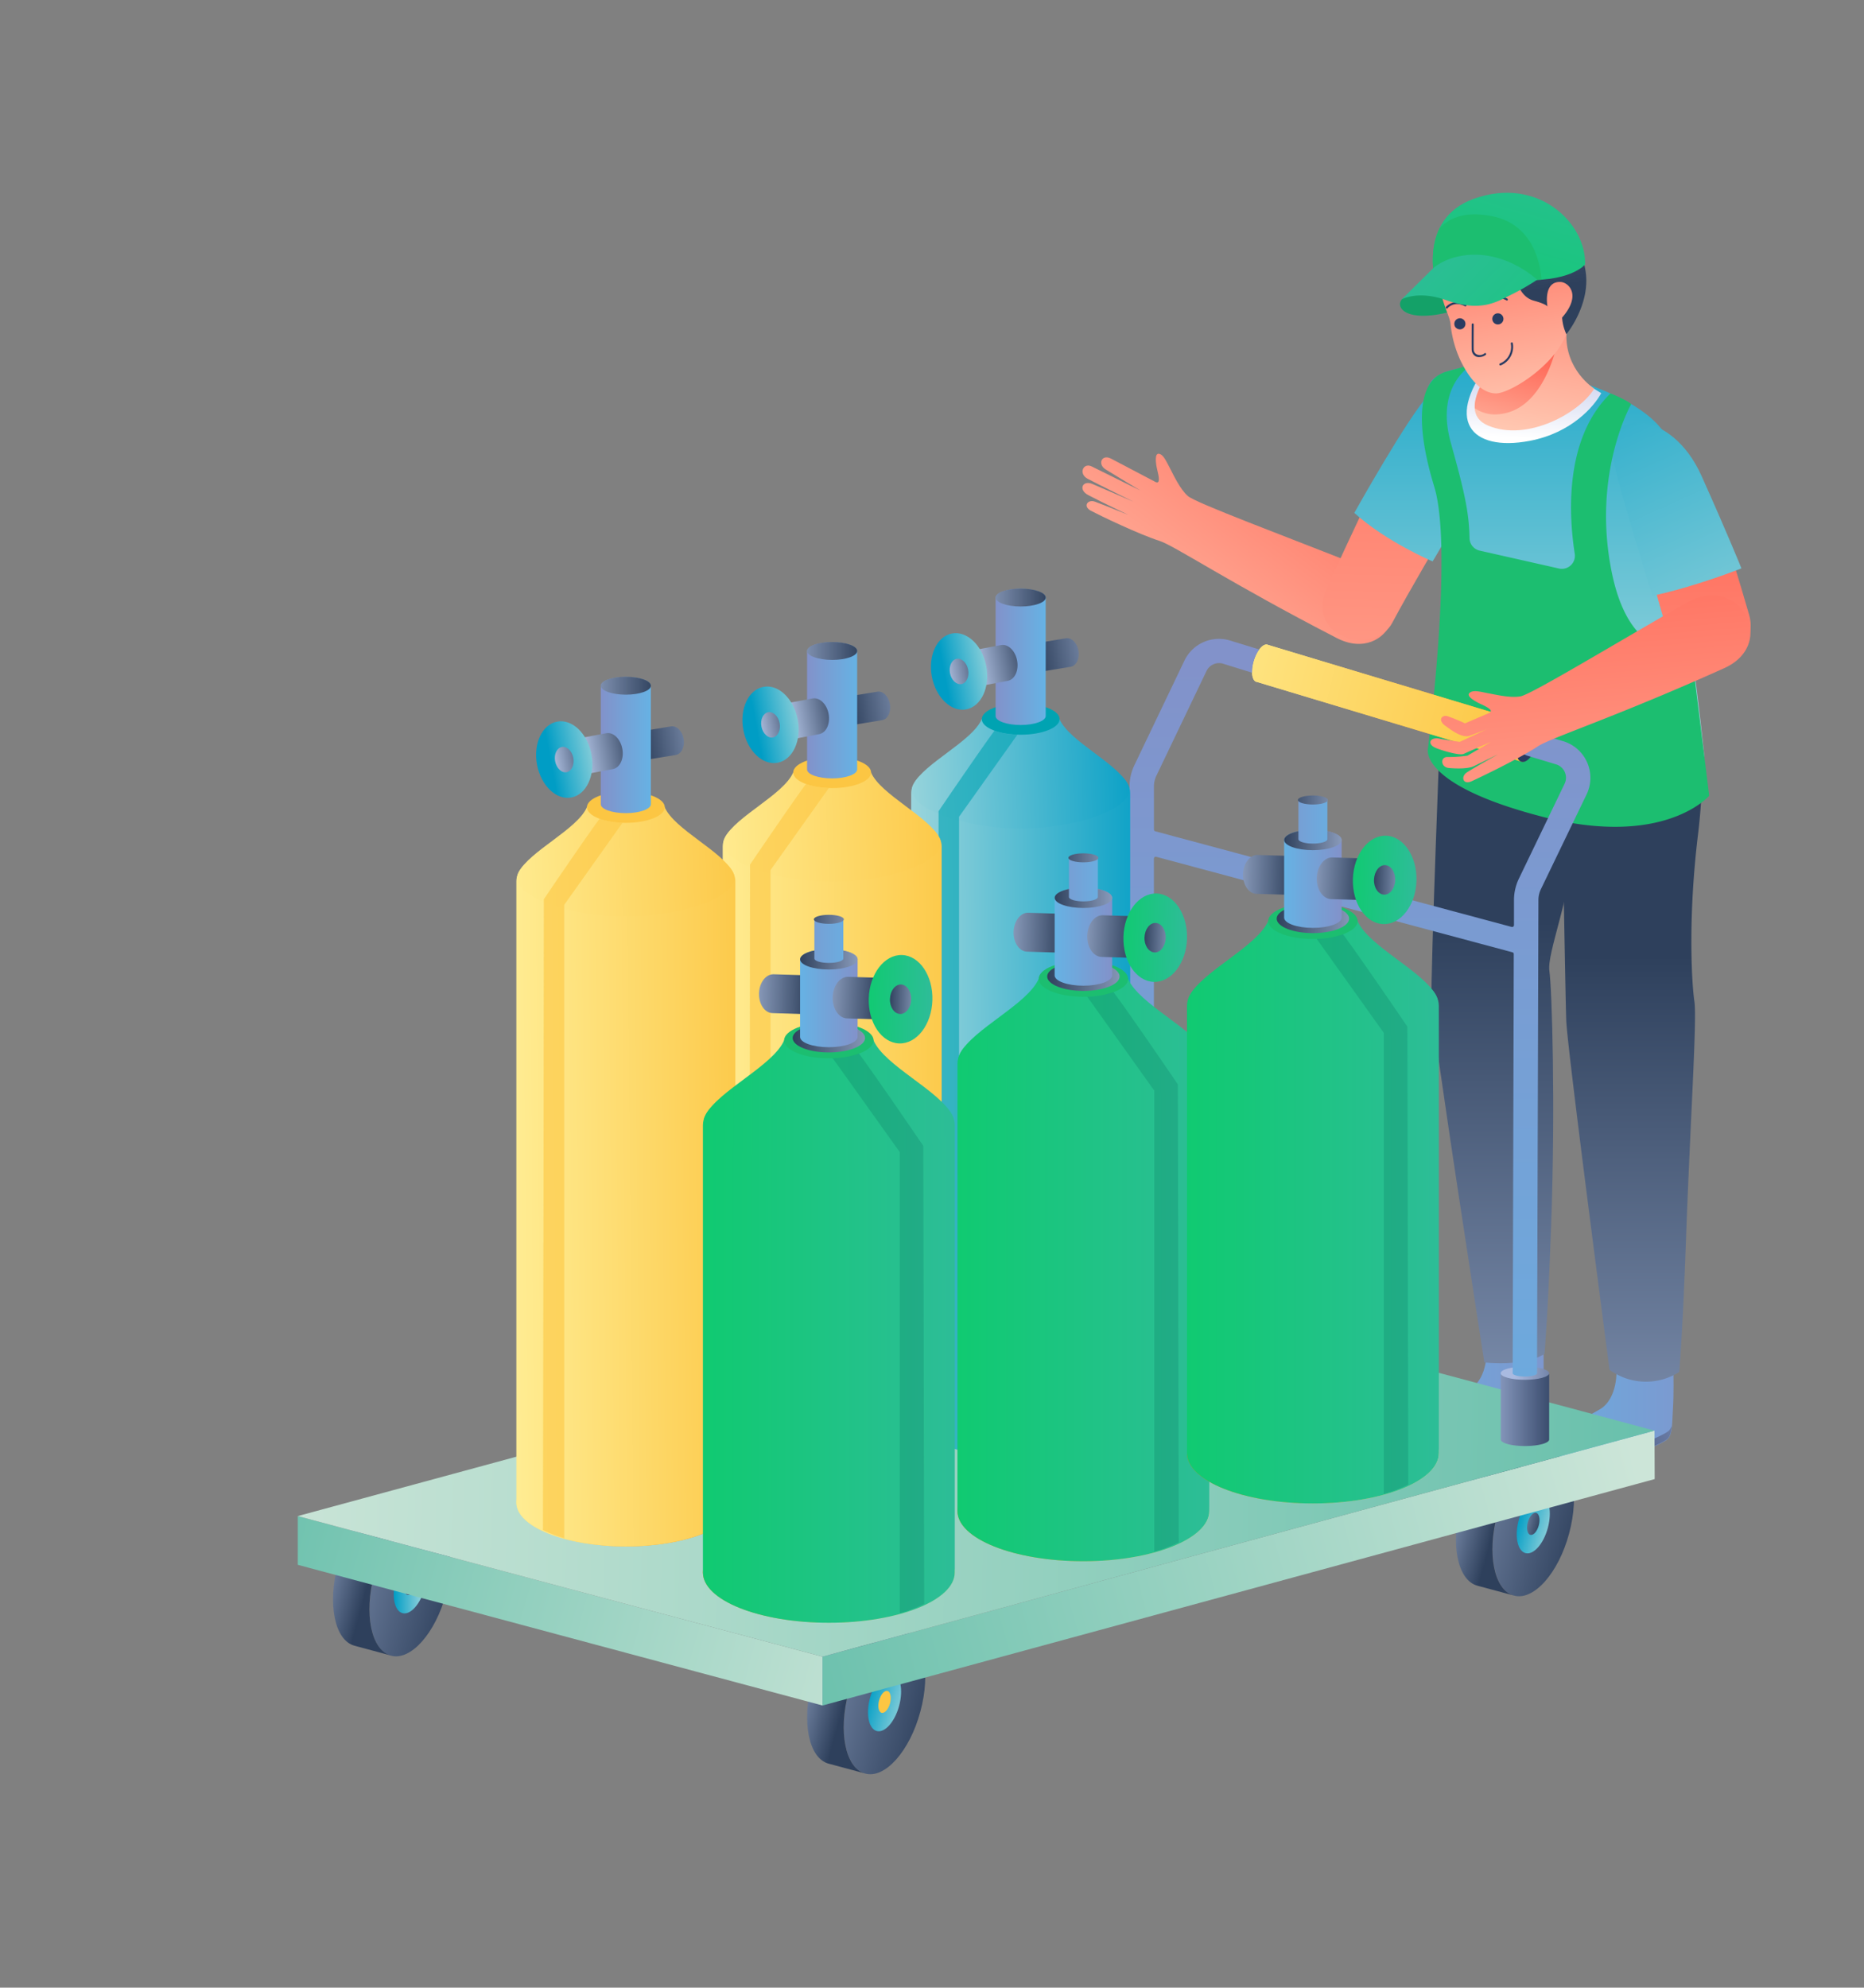 <svg xmlns="http://www.w3.org/2000/svg" xmlns:xlink="http://www.w3.org/1999/xlink" viewBox="0 0 1042 1111"><rect x="0" y="0" width="1042" height="1111" fill="#808080" stroke="none"/><defs><style>.cls-1{fill:url(#Безымянный_градиент_136);}.cls-2{fill:url(#Безымянный_градиент_9);}.cls-3{fill:url(#Безымянный_градиент_34);}.cls-4{fill:url(#Безымянный_градиент_9-2);}.cls-5{fill:url(#Безымянный_градиент_34-2);}.cls-6{fill:url(#Безымянный_градиент_4);}.cls-7{fill:url(#Безымянный_градиент_4-2);}.cls-8{fill:url(#Безымянный_градиент_136-2);}.cls-9{fill:url(#Безымянный_градиент_10);}.cls-10{fill:url(#Безымянный_градиент_10-2);}.cls-11{fill:url(#Безымянный_градиент_113);}.cls-12{fill:url(#Безымянный_градиент_136-3);}.cls-13{fill:url(#Безымянный_градиент_136-4);}.cls-14{fill:#1cbe70;}.cls-15,.cls-84{fill:#005f55;}.cls-15{opacity:0.3;}.cls-16{fill:url(#Безымянный_градиент_136-5);}.cls-17{fill:url(#Безымянный_градиент_10-3);}.cls-18{fill:url(#Безымянный_градиент_136-6);}.cls-19{fill:url(#Безымянный_градиент_4-3);}.cls-20{fill:#2a3c62;}.cls-21{fill:url(#Безымянный_градиент_14);}.cls-22{fill:url(#Безымянный_градиент_14-2);}.cls-23{fill:url(#Безымянный_градиент_4-4);}.cls-24{fill:url(#Безымянный_градиент_10-4);}.cls-25,.cls-64{fill:#fcc643;}.cls-26{fill:url(#Безымянный_градиент_4-5);}.cls-27{fill:url(#Безымянный_градиент_4-6);}.cls-28{fill:url(#Безымянный_градиент_10-5);}.cls-29{fill:url(#Безымянный_градиент_4-7);}.cls-30{fill:url(#Безымянный_градиент_4-8);}.cls-31{fill:url(#Безымянный_градиент_4-9);}.cls-32{fill:url(#Безымянный_градиент_10-6);}.cls-33{fill:url(#Безымянный_градиент_34-3);}.cls-34{fill:url(#Безымянный_градиент_4-10);}.cls-35{fill:url(#Безымянный_градиент_18);}.cls-36{fill:url(#Безымянный_градиент_18-2);}.cls-37{fill:url(#Безымянный_градиент_18-3);}.cls-38{fill:url(#Безымянный_градиент_56);}.cls-39{fill:url(#Безымянный_градиент_56-2);}.cls-40{fill:url(#Безымянный_градиент_8);}.cls-41{fill:url(#Безымянный_градиент_34-4);}.cls-42{fill:url(#Безымянный_градиент_69);}.cls-43{fill:url(#Безымянный_градиент_69-2);}.cls-44{fill:url(#Безымянный_градиент_69-3);}.cls-45{fill:url(#Безымянный_градиент_69-4);}.cls-46{fill:url(#Безымянный_градиент_9-3);}.cls-47{fill:url(#Безымянный_градиент_136-7);}.cls-48{fill:url(#Безымянный_градиент_4-11);}.cls-49{fill:url(#Безымянный_градиент_36);}.cls-50{fill:url(#Безымянный_градиент_10-7);}.cls-51{fill:url(#Безымянный_градиент_10-8);}.cls-52,.cls-54{fill:#00a3b2;}.cls-53{fill:url(#Безымянный_градиент_9-4);}.cls-54,.cls-64{opacity:0.6;}.cls-54,.cls-64,.cls-84{isolation:isolate;}.cls-55{fill:url(#Безымянный_градиент_4-12);}.cls-56{fill:url(#Безымянный_градиент_10-9);}.cls-57{fill:url(#Безымянный_градиент_4-13);}.cls-58{fill:url(#Безымянный_градиент_4-14);}.cls-59{fill:url(#Безымянный_градиент_4-15);}.cls-60{fill:url(#Безымянный_градиент_36-2);}.cls-61{fill:url(#Безымянный_градиент_8-2);}.cls-62{fill:url(#Безымянный_градиент_8-3);}.cls-63{fill:url(#Безымянный_градиент_9-5);}.cls-65{fill:url(#Безымянный_градиент_4-16);}.cls-66{fill:url(#Безымянный_градиент_10-10);}.cls-67{fill:url(#Безымянный_градиент_4-17);}.cls-68{fill:url(#Безымянный_градиент_4-18);}.cls-69{fill:url(#Безымянный_градиент_4-19);}.cls-70{fill:url(#Безымянный_градиент_36-3);}.cls-71{fill:url(#Безымянный_градиент_8-4);}.cls-72{fill:url(#Безымянный_градиент_8-5);}.cls-73{fill:url(#Безымянный_градиент_9-6);}.cls-74{fill:url(#Безымянный_градиент_4-20);}.cls-75{fill:url(#Безымянный_градиент_10-11);}.cls-76{fill:url(#Безымянный_градиент_4-21);}.cls-77{fill:url(#Безымянный_градиент_4-22);}.cls-78{fill:url(#Безымянный_градиент_4-23);}.cls-79{fill:url(#Безымянный_градиент_36-4);}.cls-80{fill:url(#Безымянный_градиент_14-3);}.cls-81{fill:url(#Безымянный_градиент_14-4);}.cls-82{fill:url(#Безымянный_градиент_4-24);}.cls-83{fill:url(#Безымянный_градиент_9-7);}.cls-84{opacity:0.2;}.cls-85{fill:url(#Безымянный_градиент_4-25);}.cls-86{fill:url(#Безымянный_градиент_14-5);}.cls-87{fill:url(#Безымянный_градиент_4-26);}.cls-88{fill:url(#Безымянный_градиент_4-27);}.cls-89{fill:url(#Безымянный_градиент_9-8);}.cls-90{fill:url(#Безымянный_градиент_4-28);}.cls-91{fill:url(#Безымянный_градиент_4-29);}.cls-92{fill:url(#Безымянный_градиент_36-5);}.cls-93{fill:url(#Безымянный_градиент_14-6);}.cls-94{fill:url(#Безымянный_градиент_14-7);}.cls-95{fill:url(#Безымянный_градиент_4-30);}.cls-96{fill:url(#Безымянный_градиент_9-9);}.cls-97{fill:url(#Безымянный_градиент_4-31);}.cls-98{fill:url(#Безымянный_градиент_14-8);}.cls-99{fill:url(#Безымянный_градиент_4-32);}.cls-100{fill:url(#Безымянный_градиент_4-33);}.cls-101{fill:url(#Безымянный_градиент_9-10);}.cls-102{fill:url(#Безымянный_градиент_4-34);}.cls-103{fill:url(#Безымянный_градиент_4-35);}.cls-104{fill:url(#Безымянный_градиент_36-6);}.cls-105{fill:url(#Безымянный_градиент_14-9);}.cls-106{fill:url(#Безымянный_градиент_14-10);}.cls-107{fill:url(#Безымянный_градиент_4-36);}.cls-108{fill:url(#Безымянный_градиент_9-11);}.cls-109{fill:url(#Безымянный_градиент_4-37);}.cls-110{fill:url(#Безымянный_градиент_14-11);}.cls-111{fill:url(#Безымянный_градиент_4-38);}.cls-112{fill:url(#Безымянный_градиент_4-39);}.cls-113{fill:url(#Безымянный_градиент_9-12);}.cls-114{fill:url(#Безымянный_градиент_4-40);}</style><linearGradient id="Безымянный_градиент_136" x1="647.93" y1="2676.55" x2="495.15" y2="2876.93" gradientTransform="translate(1249.24 3100.5) rotate(180)" gradientUnits="userSpaceOnUse"><stop offset="0" stop-color="#ffd2bb"/><stop offset="1" stop-color="#ff6b5a"/></linearGradient><linearGradient id="Безымянный_градиент_9" x1="364.74" y1="2318.96" x2="494.77" y2="2318.96" gradientTransform="translate(1249.24 3100.5) rotate(180)" gradientUnits="userSpaceOnUse"><stop offset="0" stop-color="#8292ca"/><stop offset="1" stop-color="#66b2e4"/></linearGradient><linearGradient id="Безымянный_градиент_34" x1="405.74" y1="2315.33" x2="512.12" y2="2257.05" gradientTransform="translate(1249.24 3100.5) rotate(180)" gradientUnits="userSpaceOnUse"><stop offset="0" stop-color="#a6b7e3"/><stop offset="1" stop-color="#2a3c62"/></linearGradient><linearGradient id="Безымянный_градиент_9-2" x1="280.26" y1="2307.61" x2="410.29" y2="2307.61" xlink:href="#Безымянный_градиент_9"/><linearGradient id="Безымянный_градиент_34-2" x1="269.01" y1="2339.16" x2="375.41" y2="2280.88" xlink:href="#Безымянный_градиент_34"/><linearGradient id="Безымянный_градиент_4" x1="406.41" y1="2147.18" x2="406.41" y2="2585.3" gradientTransform="translate(1249.24 3100.5) rotate(180)" gradientUnits="userSpaceOnUse"><stop offset="0" stop-color="#acbdde"/><stop offset="1" stop-color="#2e405c"/></linearGradient><linearGradient id="Безымянный_градиент_4-2" x1="337.21" y1="2127.85" x2="337.21" y2="2566.14" xlink:href="#Безымянный_градиент_4"/><linearGradient id="Безымянный_градиент_136-2" x1="483.58" y1="2469.13" x2="472.82" y2="2935.01" xlink:href="#Безымянный_градиент_136"/><linearGradient id="Безымянный_градиент_10" x1="451.85" y1="2964.45" x2="451.85" y2="2666.47" gradientTransform="translate(1249.24 3100.5) rotate(180)" gradientUnits="userSpaceOnUse"><stop offset="0" stop-color="#009dc5"/><stop offset="1" stop-color="#a9dade"/></linearGradient><linearGradient id="Безымянный_градиент_10-2" x1="374.6" y1="2964.44" x2="374.6" y2="2666.47" xlink:href="#Безымянный_градиент_10"/><linearGradient id="Безымянный_градиент_113" x1="393.2" y1="2855.16" x2="388.86" y2="2916.76" gradientTransform="translate(1249.24 3100.5) rotate(180)" gradientUnits="userSpaceOnUse"><stop offset="0" stop-color="#fff"/><stop offset="1" stop-color="#aab6e4"/></linearGradient><linearGradient id="Безымянный_градиент_136-3" x1="397.08" y1="2844.28" x2="375.19" y2="2979.5" xlink:href="#Безымянный_градиент_136"/><linearGradient id="Безымянный_градиент_136-4" x1="416.39" y1="2835.4" x2="399.35" y2="2901.41" xlink:href="#Безымянный_градиент_136"/><linearGradient id="Безымянный_градиент_136-5" x1="288.64" y1="2475.98" x2="301.16" y2="2817.06" xlink:href="#Безымянный_градиент_136"/><linearGradient id="Безымянный_градиент_10-3" x1="380.52" y1="2952.76" x2="257.57" y2="2681.33" xlink:href="#Безымянный_градиент_10"/><linearGradient id="Безымянный_градиент_136-6" x1="393.68" y1="2856.71" x2="412.21" y2="2983.84" xlink:href="#Безымянный_градиент_136"/><linearGradient id="Безымянный_градиент_4-3" x1="441.87" y1="3142.33" x2="402.56" y2="2935.84" xlink:href="#Безымянный_градиент_4"/><linearGradient id="Безымянный_градиент_14" x1="383.36" y1="3033.97" x2="419.21" y2="2910.94" gradientTransform="translate(1249.24 3100.5) rotate(180)" gradientUnits="userSpaceOnUse"><stop offset="0" stop-color="#2dbd97"/><stop offset="1" stop-color="#10ca71"/></linearGradient><linearGradient id="Безымянный_градиент_14-2" x1="451.7" y1="2962.4" x2="354.97" y2="2866.2" xlink:href="#Безымянный_градиент_14"/><linearGradient id="Безымянный_градиент_4-4" x1="848.16" y1="2174.32" x2="726.65" y2="2141.66" xlink:href="#Безымянный_градиент_4"/><linearGradient id="Безымянный_градиент_10-4" x1="764.72" y1="2151.9" x2="739.5" y2="2145.12" xlink:href="#Безымянный_градиент_10"/><linearGradient id="Безымянный_градиент_4-5" x1="816.33" y1="2165.77" x2="775.7" y2="2154.88" xlink:href="#Безымянный_градиент_4"/><linearGradient id="Безымянный_градиент_4-6" x1="485.51" y1="2273.79" x2="364" y2="2241.15" xlink:href="#Безымянный_градиент_4"/><linearGradient id="Безымянный_градиент_10-5" x1="401.1" y1="2251.11" x2="378.37" y2="2245.01" xlink:href="#Безымянный_градиент_10"/><linearGradient id="Безымянный_градиент_4-7" x1="406.4" y1="2252.53" x2="387.81" y2="2247.55" xlink:href="#Безымянный_градиент_4"/><linearGradient id="Безымянный_градиент_4-8" x1="452.48" y1="2264.91" x2="411.85" y2="2254.02" xlink:href="#Безымянный_градиент_4"/><linearGradient id="Безымянный_градиент_4-9" x1="1113.29" y1="2240.21" x2="991.78" y2="2207.56" xlink:href="#Безымянный_градиент_4"/><linearGradient id="Безымянный_градиент_10-6" x1="220.1" y1="885.38" x2="238.59" y2="885.38" gradientTransform="matrix(1, 0, 0, 1, 0, 0)" xlink:href="#Безымянный_градиент_10"/><linearGradient id="Безымянный_градиент_34-3" x1="1034.12" y1="2218.94" x2="1015.62" y2="2213.97" xlink:href="#Безымянный_градиент_34"/><linearGradient id="Безымянный_градиент_4-10" x1="1082.57" y1="2232" x2="1041.94" y2="2221.11" xlink:href="#Безымянный_градиент_4"/><linearGradient id="Безымянный_градиент_18" x1="810.33" y1="2156.15" x2="334.9" y2="2283.51" gradientTransform="translate(1249.24 3100.5) rotate(180)" gradientUnits="userSpaceOnUse"><stop offset="0" stop-color="#69c0ac"/><stop offset="1" stop-color="#cce5d8"/></linearGradient><linearGradient id="Безымянный_градиент_18-2" x1="1117.23" y1="2250.32" x2="730.9" y2="2143.33" xlink:href="#Безымянный_градиент_18"/><linearGradient id="Безымянный_градиент_18-3" x1="920.66" y1="831.74" x2="137.5" y2="814.62" gradientTransform="matrix(1, 0, 0, 1, 0, 0)" xlink:href="#Безымянный_градиент_18"/><linearGradient id="Безымянный_градиент_56" x1="541.03" y1="2751.22" x2="406.88" y2="2668.68" gradientTransform="translate(1249.24 3100.5) rotate(180)" gradientUnits="userSpaceOnUse"><stop offset="0" stop-color="#fff298"/><stop offset="1" stop-color="#ff8a00"/></linearGradient><linearGradient id="Безымянный_градиент_56-2" x1="408.73" y1="2700.14" x2="382.8" y2="2670.36" xlink:href="#Безымянный_градиент_56"/><linearGradient id="Безымянный_градиент_8" x1="851" y1="410.79" x2="636.1" y2="357.42" gradientUnits="userSpaceOnUse"><stop offset="0" stop-color="#fcc643"/><stop offset="1" stop-color="#ffef98"/></linearGradient><linearGradient id="Безымянный_градиент_34-4" x1="422.07" y1="2719.73" x2="395.7" y2="2685.17" xlink:href="#Безымянный_градиент_34"/><linearGradient id="Безымянный_градиент_69" x1="638.52" y1="2379.69" x2="592.14" y2="2379.69" gradientTransform="translate(1249.24 3100.5) rotate(180)" gradientUnits="userSpaceOnUse"><stop offset="0" stop-color="#a9bae0"/><stop offset="1" stop-color="#2c3e5f"/></linearGradient><linearGradient id="Безымянный_градиент_69-2" x1="617.46" y1="2400.03" x2="572.56" y2="2400.03" xlink:href="#Безымянный_градиент_69"/><linearGradient id="Безымянный_градиент_69-3" x1="424.37" y1="2312.6" x2="377.99" y2="2312.6" xlink:href="#Безымянный_градиент_69"/><linearGradient id="Безымянный_градиент_69-4" x1="402.41" y1="2332.94" x2="357.5" y2="2332.94" xlink:href="#Безымянный_градиент_69"/><linearGradient id="Безымянный_градиент_9-3" x1="488.85" y1="2730.09" x2="489.92" y2="2192.03" xlink:href="#Безымянный_градиент_9"/><linearGradient id="Безымянный_градиент_136-7" x1="340.21" y1="2473.63" x2="367.15" y2="2801.52" xlink:href="#Безымянный_градиент_136"/><linearGradient id="Безымянный_градиент_4-11" x1="624.67" y1="416.33" x2="575.39" y2="421.48" gradientTransform="translate(-17.95 -22) rotate(-3.11)" xlink:href="#Безымянный_градиент_4"/><linearGradient id="Безымянный_градиент_36" x1="294.37" y1="2309.92" x2="416.79" y2="2309.92" gradientTransform="matrix(1, 0, 0, -1, 215, 3100.5)" gradientUnits="userSpaceOnUse"><stop offset="0" stop-color="#efe787"/><stop offset="1" stop-color="#fb7f00"/></linearGradient><linearGradient id="Безымянный_градиент_10-7" x1="648.31" y1="616.24" x2="497.9" y2="617.6" gradientTransform="matrix(1, 0, 0, 1, 0, 0)" xlink:href="#Безымянный_градиент_10"/><linearGradient id="Безымянный_градиент_10-8" x1="642.41" y1="425.4" x2="492.4" y2="431.11" gradientTransform="matrix(1, 0, 0, 1, 0, 0)" xlink:href="#Безымянный_градиент_10"/><linearGradient id="Безымянный_градиент_9-4" x1="341.6" y1="2733.33" x2="369.56" y2="2733.33" gradientTransform="matrix(1, 0, 0, -1, 215, 3100.5)" xlink:href="#Безымянный_градиент_9"/><linearGradient id="Безымянный_градиент_4-12" x1="298.19" y1="2549.74" x2="327.43" y2="2549.79" gradientTransform="matrix(0.98, -0.18, -0.18, -0.98, 715.29, 2935.75)" xlink:href="#Безымянный_градиент_4"/><linearGradient id="Безымянный_градиент_10-9" x1="278.92" y1="2549.75" x2="309.89" y2="2549.8" gradientTransform="matrix(0.98, -0.18, -0.18, -0.98, 715.29, 2935.75)" xlink:href="#Безымянный_градиент_10"/><linearGradient id="Безымянный_градиент_4-13" x1="280.35" y1="2549.75" x2="302.39" y2="2549.79" gradientTransform="matrix(0.98, -0.18, -0.18, -0.98, 715.29, 2935.75)" xlink:href="#Безымянный_градиент_4"/><linearGradient id="Безымянный_градиент_4-14" x1="323.18" y1="2766.45" x2="371.98" y2="2766.45" gradientTransform="matrix(1, 0, 0, -1, 215, 3100.5)" xlink:href="#Безымянный_градиент_4"/><linearGradient id="Безымянный_градиент_4-15" x1="517.81" y1="440.4" x2="468.53" y2="445.55" gradientTransform="translate(-17.95 -22) rotate(-3.11)" xlink:href="#Безымянный_градиент_4"/><linearGradient id="Безымянный_градиент_36-2" x1="188.98" y1="2280.08" x2="311.4" y2="2280.08" xlink:href="#Безымянный_градиент_36"/><linearGradient id="Безымянный_градиент_8-2" x1="542.91" y1="646.08" x2="392.51" y2="647.44" xlink:href="#Безымянный_градиент_8"/><linearGradient id="Безымянный_градиент_8-3" x1="537.01" y1="455.24" x2="387.01" y2="460.94" xlink:href="#Безымянный_градиент_8"/><linearGradient id="Безымянный_градиент_9-5" x1="236.21" y1="2703.49" x2="264.16" y2="2703.49" gradientTransform="matrix(1, 0, 0, -1, 215, 3100.5)" xlink:href="#Безымянный_градиент_9"/><linearGradient id="Безымянный_градиент_4-16" x1="189.11" y1="2539.78" x2="218.35" y2="2539.83" gradientTransform="matrix(0.98, -0.18, -0.18, -0.98, 715.29, 2935.75)" xlink:href="#Безымянный_градиент_4"/><linearGradient id="Безымянный_градиент_10-10" x1="169.84" y1="2539.79" x2="200.81" y2="2539.84" gradientTransform="matrix(0.98, -0.18, -0.18, -0.98, 715.29, 2935.75)" xlink:href="#Безымянный_градиент_10"/><linearGradient id="Безымянный_градиент_4-17" x1="171.27" y1="2539.79" x2="193.31" y2="2539.83" gradientTransform="matrix(0.98, -0.18, -0.18, -0.98, 715.29, 2935.75)" xlink:href="#Безымянный_градиент_4"/><linearGradient id="Безымянный_градиент_4-18" x1="217.79" y1="2736.62" x2="266.58" y2="2736.62" gradientTransform="matrix(1, 0, 0, -1, 215, 3100.5)" xlink:href="#Безымянный_градиент_4"/><linearGradient id="Безымянный_градиент_4-19" x1="401.6" y1="453.53" x2="352.32" y2="458.68" gradientTransform="translate(-17.95 -22) rotate(-3.11)" xlink:href="#Безымянный_градиент_4"/><linearGradient id="Безымянный_градиент_36-3" x1="73.65" y1="2260.66" x2="196.07" y2="2260.66" xlink:href="#Безымянный_градиент_36"/><linearGradient id="Безымянный_градиент_8-4" x1="427.59" y1="665.51" x2="277.18" y2="666.86" xlink:href="#Безымянный_градиент_8"/><linearGradient id="Безымянный_градиент_8-5" x1="421.69" y1="474.66" x2="271.68" y2="480.37" xlink:href="#Безымянный_градиент_8"/><linearGradient id="Безымянный_градиент_9-6" x1="120.89" y1="2684.07" x2="148.84" y2="2684.07" gradientTransform="matrix(1, 0, 0, -1, 215, 3100.5)" xlink:href="#Безымянный_градиент_9"/><linearGradient id="Безымянный_градиент_4-20" x1="72.18" y1="2541.88" x2="101.42" y2="2541.93" gradientTransform="matrix(0.98, -0.18, -0.18, -0.98, 715.29, 2935.75)" xlink:href="#Безымянный_градиент_4"/><linearGradient id="Безымянный_градиент_10-11" x1="52.91" y1="2541.88" x2="83.88" y2="2541.94" gradientTransform="matrix(0.98, -0.18, -0.18, -0.98, 715.29, 2935.75)" xlink:href="#Безымянный_градиент_10"/><linearGradient id="Безымянный_градиент_4-21" x1="54.34" y1="2541.89" x2="76.38" y2="2541.92" gradientTransform="matrix(0.98, -0.18, -0.18, -0.98, 715.29, 2935.75)" xlink:href="#Безымянный_градиент_4"/><linearGradient id="Безымянный_градиент_4-22" x1="102.46" y1="2717.19" x2="151.26" y2="2717.19" gradientTransform="matrix(1, 0, 0, -1, 215, 3100.5)" xlink:href="#Безымянный_градиент_4"/><linearGradient id="Безымянный_градиент_4-23" x1="397.98" y1="497.26" x2="438.67" y2="497.26" gradientTransform="translate(29.42 45.63) rotate(1.75)" xlink:href="#Безымянный_градиент_4"/><linearGradient id="Безымянный_градиент_36-4" x1="318.73" y1="2221.57" x2="177.94" y2="2221.57" xlink:href="#Безымянный_градиент_36"/><linearGradient id="Безымянный_градиент_14-3" x1="318.73" y1="2346.57" x2="177.94" y2="2346.57" gradientTransform="matrix(1, 0, 0, -1, 215, 3100.5)" xlink:href="#Безымянный_градиент_14"/><linearGradient id="Безымянный_градиент_14-4" x1="318.23" y1="2488.99" x2="178.47" y2="2488.99" gradientTransform="matrix(1, 0, 0, -1, 215, 3100.5)" xlink:href="#Безымянный_градиент_14"/><linearGradient id="Безымянный_градиент_4-24" x1="287.41" y1="2520.32" x2="227.45" y2="2520.32" gradientTransform="matrix(1, 0, 0, -1, 215, 3100.5)" xlink:href="#Безымянный_градиент_4"/><linearGradient id="Безымянный_градиент_9-7" x1="264.42" y1="2542.58" x2="232.26" y2="2542.58" gradientTransform="matrix(1, 0, 0, -1, 215, 3100.5)" xlink:href="#Безымянный_градиент_9"/><linearGradient id="Безымянный_градиент_4-25" x1="439.14" y1="497.27" x2="477.64" y2="498.29" gradientTransform="translate(29.42 45.63) rotate(1.75)" xlink:href="#Безымянный_градиент_4"/><linearGradient id="Безымянный_градиент_14-5" x1="292.27" y1="2602.35" x2="256.67" y2="2602.35" gradientTransform="matrix(1, 0.03, 0.03, -1, 149.5, 3151.26)" xlink:href="#Безымянный_градиент_14"/><linearGradient id="Безымянный_градиент_4-26" x1="291.75" y1="2602.35" x2="269.19" y2="2602.35" gradientTransform="matrix(1, 0.03, 0.03, -1, 149.5, 3151.26)" xlink:href="#Безымянный_градиент_4"/><linearGradient id="Безымянный_градиент_4-27" x1="277.19" y1="2564.29" x2="231.57" y2="2564.29" gradientTransform="matrix(1, 0, 0, -1, 215, 3100.5)" xlink:href="#Безымянный_градиент_4"/><linearGradient id="Безымянный_градиент_9-8" x1="223.24" y1="2574.46" x2="263.6" y2="2574.46" gradientTransform="matrix(1, 0, 0, -1, 215, 3100.5)" xlink:href="#Безымянный_градиент_9"/><linearGradient id="Безымянный_градиент_4-28" x1="274.37" y1="2586.64" x2="232.52" y2="2586.64" gradientTransform="matrix(1, 0, 0, -1, 215, 3100.5)" xlink:href="#Безымянный_градиент_4"/><linearGradient id="Безымянный_градиент_4-29" x1="539.16" y1="458.53" x2="579.85" y2="458.53" gradientTransform="translate(29.42 45.63) rotate(1.75)" xlink:href="#Безымянный_градиент_4"/><linearGradient id="Безымянный_градиент_36-5" x1="461.02" y1="2255.96" x2="320.24" y2="2255.96" xlink:href="#Безымянный_градиент_36"/><linearGradient id="Безымянный_градиент_14-6" x1="461.02" y1="2380.96" x2="320.24" y2="2380.96" gradientTransform="matrix(1, 0, 0, -1, 215, 3100.5)" xlink:href="#Безымянный_градиент_14"/><linearGradient id="Безымянный_градиент_14-7" x1="460.53" y1="2523.38" x2="320.77" y2="2523.38" gradientTransform="matrix(1, 0, 0, -1, 215, 3100.5)" xlink:href="#Безымянный_градиент_14"/><linearGradient id="Безымянный_градиент_4-30" x1="429.71" y1="2554.71" x2="369.75" y2="2554.71" gradientTransform="matrix(1, 0, 0, -1, 215, 3100.5)" xlink:href="#Безымянный_градиент_4"/><linearGradient id="Безымянный_градиент_9-9" x1="406.71" y1="2576.97" x2="374.56" y2="2576.97" gradientTransform="matrix(1, 0, 0, -1, 215, 3100.5)" xlink:href="#Безымянный_градиент_9"/><linearGradient id="Безымянный_градиент_4-31" x1="580.32" y1="458.55" x2="618.82" y2="459.56" gradientTransform="translate(29.42 45.63) rotate(1.75)" xlink:href="#Безымянный_градиент_4"/><linearGradient id="Безымянный_градиент_14-8" x1="433.45" y1="2641.08" x2="397.85" y2="2641.08" gradientTransform="matrix(1, 0.03, 0.03, -1, 149.5, 3151.26)" xlink:href="#Безымянный_градиент_14"/><linearGradient id="Безымянный_градиент_4-32" x1="432.93" y1="2641.08" x2="410.37" y2="2641.08" gradientTransform="matrix(1, 0.03, 0.03, -1, 149.5, 3151.26)" xlink:href="#Безымянный_градиент_4"/><linearGradient id="Безымянный_градиент_4-33" x1="419.49" y1="2598.68" x2="373.87" y2="2598.68" gradientTransform="matrix(1, 0, 0, -1, 215, 3100.5)" xlink:href="#Безымянный_градиент_4"/><linearGradient id="Безымянный_градиент_9-10" x1="365.54" y1="2608.85" x2="405.9" y2="2608.85" gradientTransform="matrix(1, 0, 0, -1, 215, 3100.5)" xlink:href="#Безымянный_градиент_9"/><linearGradient id="Безымянный_градиент_4-34" x1="416.67" y1="2621.03" x2="374.81" y2="2621.03" gradientTransform="matrix(1, 0, 0, -1, 215, 3100.5)" xlink:href="#Безымянный_градиент_4"/><linearGradient id="Безымянный_градиент_4-35" x1="666.41" y1="422.31" x2="707.1" y2="422.31" gradientTransform="translate(29.42 45.63) rotate(1.75)" xlink:href="#Безымянный_градиент_4"/><linearGradient id="Безымянный_градиент_36-6" x1="589.32" y1="2288.27" x2="448.54" y2="2288.27" xlink:href="#Безымянный_градиент_36"/><linearGradient id="Безымянный_градиент_14-9" x1="589.32" y1="2413.27" x2="448.54" y2="2413.27" gradientTransform="matrix(1, 0, 0, -1, 215, 3100.5)" xlink:href="#Безымянный_градиент_14"/><linearGradient id="Безымянный_градиент_14-10" x1="588.83" y1="2555.69" x2="449.07" y2="2555.69" gradientTransform="matrix(1, 0, 0, -1, 215, 3100.5)" xlink:href="#Безымянный_градиент_14"/><linearGradient id="Безымянный_градиент_4-36" x1="558.01" y1="2587.02" x2="498.04" y2="2587.02" gradientTransform="matrix(1, 0, 0, -1, 215, 3100.5)" xlink:href="#Безымянный_градиент_4"/><linearGradient id="Безымянный_градиент_9-11" x1="535.01" y1="2609.28" x2="502.86" y2="2609.28" gradientTransform="matrix(1, 0, 0, -1, 215, 3100.5)" xlink:href="#Безымянный_градиент_9"/><linearGradient id="Безымянный_градиент_4-37" x1="707.57" y1="422.33" x2="746.07" y2="423.34" gradientTransform="translate(29.42 45.63) rotate(1.75)" xlink:href="#Безымянный_градиент_4"/><linearGradient id="Безымянный_градиент_14-11" x1="560.7" y1="2677.3" x2="525.1" y2="2677.3" gradientTransform="matrix(1, 0.03, 0.03, -1, 149.5, 3151.26)" xlink:href="#Безымянный_градиент_14"/><linearGradient id="Безымянный_градиент_4-38" x1="560.18" y1="2677.3" x2="537.62" y2="2677.3" gradientTransform="matrix(1, 0.03, 0.03, -1, 149.5, 3151.26)" xlink:href="#Безымянный_градиент_4"/><linearGradient id="Безымянный_градиент_4-39" x1="547.78" y1="2630.99" x2="502.16" y2="2630.99" gradientTransform="matrix(1, 0, 0, -1, 215, 3100.5)" xlink:href="#Безымянный_градиент_4"/><linearGradient id="Безымянный_градиент_9-12" x1="493.83" y1="2641.16" x2="534.2" y2="2641.16" gradientTransform="matrix(1, 0, 0, -1, 215, 3100.5)" xlink:href="#Безымянный_градиент_9"/><linearGradient id="Безымянный_градиент_4-40" x1="544.97" y1="2653.34" x2="503.11" y2="2653.34" gradientTransform="matrix(1, 0, 0, -1, 215, 3100.5)" xlink:href="#Безымянный_градиент_4"/></defs><title>Priemschik_ballonov</title><g id="Слой_1" data-name="Слой 1"><path class="cls-1" d="M612,280.37c5.78,2.12,18.8,7.45,18.8,7.45s-14.86-7.08-22.28-11c-6-3-3.37-8.54,2-6.37,7.33,3.1,23.16,10,23.16,10s-20.25-9.95-25.64-12.82-2.45-9.26,2.27-6.9,27.11,13.41,27.11,13.41-14.7-8.86-19.38-11.77-2.19-8.75,3.1-6l24.64,12.95c3,1.6,2.06-3,1.19-6.46s-1.7-9.58.85-9.22,4,4,6.06,7.79c2.15,4.1,5.72,11.92,10.14,15.82s54,22.27,98.09,39.78c32.78,13.17,14.51,54.73-14.83,39.61-59.45-30.63-90.91-51.76-99.16-54.34-11.6-3.7-33.64-14.33-38.28-16.81S608,279,612,280.37Z"/><path class="cls-2" d="M831.06,753.81s1,16.42-9.24,22.59c-11.27,6.77-30.51,14.43-34.79,23s8,16.67,28.11,11S856.9,795.75,859.68,793s2.43-9.72,2.89-16.43c.57-9.1.29-17.59.29-25.79C852.6,755.88,831.06,753.81,831.06,753.81Z"/><path class="cls-3" d="M815.16,810.32c20.12-5.67,41.75-14.69,44.53-17.47,1.39-1.5,2-4.16,2.31-7.4a8.68,8.68,0,0,1-1.62,2.89c-2.8,2.78-24.41,11.79-44.53,17.47-16.55,4.74-27.74,0-28.93-6.49C782.64,807.93,795,816,815.16,810.32Z"/><path class="cls-4" d="M903.66,765.12s1,16.41-9.24,22.57c-11.29,6.77-30.5,14.5-34.78,23.1s8,16.67,28.11,11,41.78-14.69,44.55-17.47,2.42-9.72,2.88-16.43c.59-9.11.29-17.59.29-25.8C925.21,767.17,903.66,765.12,903.66,765.12Z"/><path class="cls-5" d="M887.75,821.61c20.13-5.67,41.77-14.69,44.55-17.47,1.38-1.44,2-4.16,2.31-7.4a8.68,8.68,0,0,1-1.62,2.89c-2.82,2.77-24.42,11.8-44.55,17.47-16.53,4.73-27.72,0-28.91-6.49C855.25,819.22,867.63,827.27,887.75,821.61Z"/><path class="cls-6" d="M805.51,395.13s-5.89,149.28-5.27,165.24,29.53,201.15,29.53,201.15,22,2.6,33.6-4.77c0,0,1.81-18.22,3.76-72.24,2.41-67,.45-131.52-1-141.75s11.43-39.13,17.14-86.38c4.81-39.87.44-59.3.44-59.3Z"/><path class="cls-7" d="M872.56,405.29s2.4,149.27,3,165.22,24.2,195.18,24.2,195.18l.91.61a34.55,34.55,0,0,0,38,.59s1.8-18.2,3.76-72.22c2.38-67,6.27-124.6,4.77-134.83s-3.71-46.06,2-93.31c4.82-39.88.45-59.29.45-59.29Z"/><path class="cls-8" d="M766.56,275.54s-10.65,22-24.26,51.87C728.39,358,769,365.6,778.21,348.27c9.53-18,28.12-49.29,28.12-49.29Z"/><path class="cls-9" d="M800.86,313.79S815,290.36,832.56,258c19.79-36.32-23.14-48.57-33.38-37.92-11.83,12.3-42.1,66.61-42.1,66.61C775.14,303,800.86,313.79,800.86,313.79Z"/><path class="cls-10" d="M861.83,432.77c-33.21-4.9-62.15-21-57.06-35.13,22.82-63.29-22.8-168.93-3.24-186,21.79-19,130,3.67,133.09,41.82,4.27,52.64,5.46,73.67,10.63,108.25,4.34,29,7.51,61.44,7.51,61.44S932.69,443.17,861.83,432.77Z"/><path class="cls-11" d="M855,246.44c23.61-4.45,36.18-19.42,40.12-26.66-19.37-12.51-41.89-19.18-60.38-20.05C806.07,235,822.32,252.6,855,246.44Z"/><path class="cls-12" d="M831.86,237.88c-18.47-7.74,2.26-33.18,7.15-38.89s7.16-21.12,7.16-21.12l29.53,7.69c-1.3,21.19,15.5,31.66,15.5,31.66C883,230.76,853.81,247.08,831.86,237.88Z"/><path class="cls-13" d="M838.33,231.48c25.17-2.56,32-39.12,32-39.12L834,205.47c-4.62,6.35-10,15.44-9.54,22.73A19.9,19.9,0,0,0,838.33,231.48Z"/><path class="cls-14" d="M805.27,151.93s-17.45,11.51-21.1,14.87-1.12,9.25,10.08,9.66c11.41.43,23.47-4.55,23.47-4.55Z"/><path class="cls-15" d="M805.27,151.93s-17.45,11.51-21.1,14.87-1.12,9.25,10.08,9.66c11.41.43,23.47-4.55,23.47-4.55Z"/><path class="cls-16" d="M921.13,315.47s1.64,4.88,11,38c9.12,32.3,53.31,16.95,45.63-9.91-5.62-19.55-12.36-41-12.36-41Z"/><path class="cls-17" d="M973.48,317.69s-7.26-18.17-22.37-51.83c-16.88-37.61-54.47-37.54-49.7-11.31C904.8,273.13,923.75,333,923.75,333,947.58,328,973.48,317.69,973.48,317.69Z"/><path class="cls-14" d="M900.3,219.89c-26.32,25.55-23.16,69.39-20,89.6a7.3,7.3,0,0,1-8.83,8.28l-44.31-10a7.26,7.26,0,0,1-5.68-7c-.24-14.41-2.94-26.36-10.41-53.1-9.23-32.94,12.15-44,12.15-44l-14.42,4c-16.4,4.44-17.79,29.11-7,64.5s-3.58,146.39-3.58,146.39-5.22,19.94,63.49,37.83,93.75-11.61,93.75-11.61l-10.28-83.1s-33.06,13.14-44.23-42,10.91-93.81,10.91-93.81C908.92,223.3,900.25,219.89,900.3,219.89Z"/><path class="cls-18" d="M836.19,219.9c-8-.1-14.73-8-19.77-18.43a62.72,62.72,0,0,1-5.53-20.27c-.28-5.36-8.78-17.64-5.26-31.94s31.2-27.84,51-18.15c12.25,6,15.88,12.63,18.08,23.66,6.69,2.42,11.82,10.27,3.12,22.2C877,200,844.81,220,836.19,219.9Z"/><path class="cls-19" d="M813.78,152c-11.58-3-8,12.44-8,12.44a40.86,40.86,0,0,1-2.32-28.61c3.37-11.09,15.83-21.31,39.34-21.56s28.41,18.38,28.41,18.38,12.25.16,15.15,18.94-10.73,35.23-10.73,35.23a26.14,26.14,0,0,1-2.39-9.31c11.09-12.74,3.53-19.71-.83-19.9-10-.46-7.36,13.74-7.36,13.74s-.42-1.33-7.77-3.33-11.2-11.83-9-17.95C839.17,157.41,825.37,155,813.78,152Z"/><path class="cls-20" d="M825.17,199.31a4.38,4.38,0,0,1-2.47-3.58c-.09-2.14,0-13.9,0-14.4a.56.56,0,0,1,.17-.4.55.55,0,0,1,.39-.16.54.54,0,0,1,.4.17.59.59,0,0,1,.16.4c0,.07-.08,12.19,0,14.31a3.26,3.26,0,0,0,.59,1.51,3.15,3.15,0,0,0,1.25,1,4,4,0,0,0,4.22-.7.53.53,0,0,1,.42-.11.5.5,0,0,1,.2.08.49.49,0,0,1,.17.15.72.72,0,0,1,.09.2.55.55,0,0,1,0,.22.49.49,0,0,1-.08.21.46.46,0,0,1-.15.16,5.91,5.91,0,0,1-3.45,1.2A4.5,4.5,0,0,1,825.17,199.31Z"/><path class="cls-20" d="M836.12,181.1a3,3,0,0,1-1-.67,3.13,3.13,0,0,1-.67-1,3.23,3.23,0,0,1-.23-1.19,3.11,3.11,0,0,1,.52-1.73,3.21,3.21,0,0,1,1.4-1.15,3.17,3.17,0,0,1,1.8-.17,3.1,3.1,0,0,1,2.44,2.45,3.09,3.09,0,0,1-.18,1.8,3.12,3.12,0,0,1-2.88,1.91A3,3,0,0,1,836.12,181.1Z"/><path class="cls-20" d="M813.87,183.22A3.15,3.15,0,0,1,813,181a3.1,3.1,0,0,1,.52-1.72,3.13,3.13,0,0,1,3.19-1.32,3.1,3.1,0,0,1,1.58.85,3,3,0,0,1,.85,1.59,3.13,3.13,0,0,1-.17,1.79,3.18,3.18,0,0,1-1.15,1.39,3.1,3.1,0,0,1-3.91-.39Z"/><path class="cls-20" d="M831.56,169.1a.52.52,0,0,1-.2-.24.55.55,0,0,1-.05-.31.53.53,0,0,1,.12-.29c0-.06,4.38-5.07,11.16-1.35a.59.59,0,0,1,.27.35.54.54,0,0,1,0,.43.79.79,0,0,1-.14.17.54.54,0,0,1-.2.1.55.55,0,0,1-.22,0,.6.6,0,0,1-.21-.08c-5.95-3.26-9.61.91-9.76,1.09a.7.7,0,0,1-.19.15.69.69,0,0,1-.24.05A.53.53,0,0,1,831.56,169.1Z"/><path class="cls-20" d="M808.41,172.32a.64.64,0,0,1-.2-.39.55.55,0,0,1,.13-.41c0-.05,4.38-5.07,11.17-1.34a.75.75,0,0,1,.17.14.63.63,0,0,1,.1.2.5.5,0,0,1,0,.21.48.48,0,0,1-.07.21.55.55,0,0,1-.33.27.58.58,0,0,1-.43,0c-6-3.28-9.61.9-9.76,1.07a.48.48,0,0,1-.2.15.46.46,0,0,1-.23.06A.59.59,0,0,1,808.41,172.32Z"/><path class="cls-20" d="M838.76,204.24a.48.48,0,0,1-.38-.11.53.53,0,0,1-.22-.34.62.62,0,0,1,.08-.4.55.55,0,0,1,.32-.24,10,10,0,0,0,6-11.11.79.79,0,0,1,0-.22.63.63,0,0,1,.1-.2.61.61,0,0,1,.17-.15.48.48,0,0,1,.2-.07.54.54,0,0,1,.22,0,.47.47,0,0,1,.2.1.57.57,0,0,1,.15.16.58.58,0,0,1,.07.21,11.21,11.21,0,0,1-6.7,12.34h-.19Z"/><path class="cls-21" d="M847.82,156.27c30.07,2.08,38.26-8.48,38.26-8.48.7-23-26.36-49.59-62.29-36.64-31.63,11.4-21.14,47.56-21.14,47.56C819,137.45,847.82,156.27,847.82,156.27Z"/><path class="cls-14" d="M861.79,156.35a98.69,98.69,0,0,1-14-.06s-28.79-18.81-45.17,2.45c0,0-4.81-16.64,2-30.94,5.77-6.47,14.91-9.54,28.42-7.16C855.41,124.54,860.68,144.17,861.79,156.35Z"/><path class="cls-22" d="M845.25,164.48c-8.25,4.08-17.13,10.28-36.87,3.27-15.68-5.59-24.78-.44-24.78-.44l17.61-17.41s8-7.59,23.34-7.53c20.22.06,34.73,14,34.73,14A126.75,126.75,0,0,1,845.25,164.48Z"/><path class="cls-23" d="M514.5,956.66c6-22.12,1.8-42.47-9.26-45.44s-24.84,12.55-30.78,34.68-1.8,42.46,9.25,45.44S508.56,978.79,514.5,956.66Z"/><path class="cls-24" d="M502.62,953.46c2.42-9,.73-17.25-3.77-18.47s-10.1,5.11-12.51,14.1-.73,17.26,3.76,18.46S500.2,962.46,502.62,953.46Z"/><path class="cls-25" d="M497.53,952.1c.91-3.37.27-6.47-1.41-6.92s-3.79,1.9-4.69,5.28-.28,6.47,1.41,6.92S496.62,955.46,497.53,952.1Z"/><path class="cls-26" d="M483.59,991.27l-20.43-5.49c-11.07-3-15.21-23.39-9.25-45.45s19.76-37.64,30.83-34.66l20.33,5.47c-11-2.85-24.72,12.63-30.68,34.69S472.58,988.29,483.59,991.27Z"/><path class="cls-27" d="M877.14,857.18c6-22.13,1.8-42.47-9.26-45.44S843,824.29,837.09,846.42s-1.79,42.46,9.26,45.44S871.2,879.3,877.14,857.18Z"/><path class="cls-28" d="M865.26,854c2.41-9,.73-17.26-3.77-18.46s-10.1,5.1-12.51,14.09-.73,17.26,3.76,18.47S862.84,863,865.26,854Z"/><path class="cls-29" d="M860.18,852.62c.91-3.39.27-6.5-1.42-7s-3.8,1.92-4.71,5.31-.27,6.49,1.43,6.95S859.28,856,860.18,852.62Z"/><path class="cls-30" d="M846.26,891.81l-20.43-5.5c-11.06-3-15.19-23.32-9.24-45.44s19.72-37.64,30.77-34.67l20.35,5.49c-11-2.85-24.73,12.64-30.69,34.69S835.22,888.84,846.26,891.81Z"/><path class="cls-31" d="M249.37,890.76c5.94-22.12,1.79-42.47-9.26-45.44S215.26,857.88,209.32,880s-1.8,42.46,9.26,45.44S243.42,912.88,249.37,890.76Z"/><path class="cls-32" d="M237.48,887.57c2.42-9,.73-17.26-3.76-18.47s-10.1,5.1-12.52,14.09-.73,17.26,3.77,18.47S235.07,896.56,237.48,887.57Z"/><path class="cls-33" d="M232.39,886.2c.91-3.37.28-6.47-1.41-6.92s-3.78,1.91-4.69,5.28-.27,6.47,1.41,6.92S231.49,889.57,232.39,886.2Z"/><path class="cls-34" d="M218.56,925.36l-20.42-5.5c-11.07-3-15.2-23.31-9.25-45.43s19.72-37.64,30.78-34.68l20.27,5.48c-11-2.85-24.73,12.63-30.69,34.69S207.45,922.37,218.56,925.36Z"/><path class="cls-35" d="M924.89,799.65l.1,27.08L459.78,953.28V926Z"/><path class="cls-36" d="M459.78,953.28,166.47,874.65V847.4L459.78,926Z"/><path class="cls-37" d="M459.78,926,924.89,799.65,631.7,721.06,166.47,847.4Z"/><path class="cls-38" d="M708.88,360.47l-.33-.12c-2.48-.75-5.9,3.24-7.63,9s-1.11,11,1.36,11.75a2.71,2.71,0,0,0,.41.09l147.59,44.45,6.25-20.74Z"/><path class="cls-39" d="M858.05,416.69c1.73-5.74,1.11-11-1.37-11.75s-5.9,3.3-7.63,9-1.12,11,1.37,11.76S856.32,422.43,858.05,416.69Z"/><path class="cls-40" d="M708.88,360.47l-.33-.12c-2.48-.75-5.9,3.24-7.63,9s-1.11,11,1.36,11.75a2.71,2.71,0,0,0,.41.09l147.59,44.45,6.25-20.74Z"/><path class="cls-41" d="M858.72,416.89c1.73-5.74.82-11.09-2-11.95s-6.57,3.09-8.3,8.84-.82,11.1,2,12S857,422.64,858.72,416.89Z"/><path class="cls-42" d="M625.8,700.47a1,1,0,0,0-.39.08,1.11,1.11,0,0,0-.34.22,1.19,1.19,0,0,0-.22.33,1.1,1.1,0,0,0-.08.4v36c0,2,6.05,3.66,13.55,3.66s13.56-1.64,13.56-3.66v-36a1,1,0,0,0-1-1Z"/><path class="cls-43" d="M651.88,700.47c0-2-6.06-3.67-13.55-3.67s-13.56,1.64-13.56,3.67,6.07,3.67,13.56,3.67S651.88,702.5,651.88,700.47Z"/><path class="cls-44" d="M839.94,767.56a1,1,0,0,0-.39.08,1,1,0,0,0-.34.23,1.06,1.06,0,0,0-.22.33,1.09,1.09,0,0,0-.07.4v36c0,2,6,3.66,13.54,3.66S866,806.61,866,804.58v-36a1,1,0,0,0-.3-.73,1,1,0,0,0-.73-.31Z"/><path class="cls-45" d="M866,767.56c0-2-6.07-3.67-13.56-3.67s-13.55,1.64-13.55,3.67,6.07,3.67,13.55,3.67S866,769.59,866,767.56Z"/><path class="cls-46" d="M850.7,414.4c-1.09,3.58-.63,6.85,2.94,7.94l15.79,4.77.2.06a7.63,7.63,0,0,1,3,1.57,7.78,7.78,0,0,1,2.06,2.7,8,8,0,0,1,.71,3.33,7.87,7.87,0,0,1-.77,3.3l-25.56,53.06a27.66,27.66,0,0,0-2.73,11.92V517.1a1.07,1.07,0,0,1-.11.46,1,1,0,0,1-.71.55.93.93,0,0,1-.47,0L645.83,464.66a1,1,0,0,1-.55-.37,1.07,1.07,0,0,1-.2-.63V439.57a13.84,13.84,0,0,1,1.36-6l28-58.5a7.77,7.77,0,0,1,3.74-3.7,7.86,7.86,0,0,1,5.23-.49L699.9,376a22.85,22.85,0,0,1,4-13l-16.75-5.12-.22-.06a21.37,21.37,0,0,0-24.81,11.42l-28,58.5a27.51,27.51,0,0,0-2.69,11.86V700.33a.29.29,0,0,0,0,.13c0,1,3,1.85,6.8,1.85s6.82-.82,6.82-1.85a.15.15,0,0,0,0-.13V479.89a1,1,0,0,1,.11-.45,1,1,0,0,1,.3-.36,1,1,0,0,1,.88-.18l199.11,53.38a1,1,0,0,1,.77,1l-.62,234.16a.24.24,0,0,0,0,.12c0,1,3.05,1.85,6.8,1.85s6.81-.83,6.81-1.85a.21.21,0,0,0,0-.11L860,503.09a13.81,13.81,0,0,1,1.37-6.06l25.56-53a21.4,21.4,0,0,0,.19-18.13,21.34,21.34,0,0,0-13.8-11.76l-15.7-4.77c-3.59-1.09-5.78,1.49-6.86,5.06Z"/><path class="cls-47" d="M820,431.73c5.26-3.36,17.56-10.19,17.56-10.19s-10.57,5.27-13.72,6.73c-3.51,1.66-10.8,1.29-13.93,1-4.54-.37-5-6.28-.66-6.14a72.41,72.41,0,0,0,11.1-.76l13.11-7.65s-12.65,5.43-15.15,6.64-13.05-2.21-15.15-3.07c-5.81-2.15-3.92-6.43,1.34-5.45,2.74.63,11.55,1.82,11.55,1.82l14.79-6.89s-4.21,1.62-9.22,3.47c-4.52,1.67-11.41-4-13.72-5.6-4.5-3.26-1.65-6.26,1.29-5.32a95.34,95.34,0,0,1,9.75,4l13.38-5.73c3.12-1.37-1.23-3.53-4.33-4.95s-8.5-4.42-6.57-6.27,5.59-.86,9.86,0c4.57.81,12.73,2.87,18.66,1.86s51.09-28.42,92.29-52c30.73-17.53,51.81,22.58,21.7,36.21-61,27.48-97,38.92-104.31,43.77-10.13,6.71-32.19,17.3-37,19.48S816.44,434.12,820,431.73Z"/><path class="cls-48" d="M595.9,356.78l-17.19,2.81,2.58,15.93,17.19-2.81c3.16-.52,5.14-4.51,4.41-8.91S599.06,356.26,595.9,356.78Z"/><path class="cls-49" d="M570.58,815.12c33.81,0,61.21-11,61.21-24.54S604.39,766,570.58,766s-61.21,11-61.21,24.54S536.78,815.12,570.58,815.12Z"/><path class="cls-50" d="M631.79,443.31c0-13.55-27.4-24.54-61.21-24.54s-61.21,11-61.21,24.54V790.58c0,13.55,27.41,24.54,61.21,24.54s61.21-11,61.21-24.54Z"/><path class="cls-51" d="M592.3,402c-1.91-4.41-9.75-8.73-21.75-8.73s-19.84,4.32-21.76,8.73c-5.39,12.42-32.08,24.46-38.26,36.49s26.22,24.54,60,24.54,66.18-12.48,60-24.54S597.73,414.37,592.3,402Z"/><path class="cls-52" d="M570.58,410.67c12,0,21.76-3.91,21.76-8.72s-9.74-8.72-21.76-8.72-21.75,3.9-21.75,8.72S558.57,410.67,570.58,410.67Z"/><path class="cls-53" d="M584.56,334.09c0-2.77-6.26-5-14-5s-14,2.27-14,5v66.15c0,2.77,6.26,5,14,5s14-2.27,14-5Z"/><path class="cls-54" d="M524.48,645.32,524.24,806a72,72,0,0,0,11.88,4.54v-354l32.61-45.87a42.17,42.17,0,0,1-12.79-2.27c-8.44,11.42-31.26,45-31.26,45l-.2,191.92"/><path class="cls-55" d="M559.59,360.57,538,364.62l3.73,20,21.56-4.05c4-.74,6.33-5.8,5.28-11.38S563.49,359.83,559.59,360.57Z"/><path class="cls-56" d="M540.12,396.5c8.4-1.6,13.43-12.38,11.23-24.09s-10.8-19.91-19.2-18.32-13.43,12.37-11.23,24.08S531.72,398.09,540.12,396.5Z"/><path class="cls-57" d="M537.46,382.36c2.81-.53,4.49-4.13,3.75-8s-3.6-6.64-6.41-6.11-4.48,4.13-3.75,8S534.66,382.89,537.46,382.36Z"/><path class="cls-58" d="M570.58,339c7.71,0,14-2.23,14-5s-6.25-5-14-5-14,2.23-14,5S562.87,339,570.58,339Z"/><path class="cls-59" d="M490.51,386.61l-17.19,2.81,2.58,15.93,17.19-2.81c3.16-.51,5.13-4.5,4.41-8.9S493.66,386.1,490.51,386.61Z"/><path class="cls-60" d="M465.19,845c33.8,0,61.21-11,61.21-24.54S499,795.88,465.19,795.88,404,806.86,404,820.42,431.38,845,465.19,845Z"/><path class="cls-61" d="M526.4,473.15c0-13.56-27.4-24.54-61.21-24.54S404,459.59,404,473.15V820.42C404,834,431.39,845,465.19,845s61.21-11,61.21-24.54Z"/><path class="cls-62" d="M486.91,431.78c-1.91-4.4-9.75-8.72-21.76-8.72s-19.83,4.32-21.75,8.72c-5.4,12.42-32.08,24.47-38.26,36.5s26.21,24.54,60,24.54,66.19-12.49,60-24.54S492.34,444.2,486.91,431.78Z"/><path class="cls-25" d="M465.19,440.5c12,0,21.76-3.9,21.76-8.72s-9.74-8.71-21.76-8.71-21.76,3.9-21.76,8.71S453.17,440.5,465.19,440.5Z"/><path class="cls-63" d="M479.16,363.93c0-2.77-6.25-5-14-5s-14,2.27-14,5v66.15c0,2.77,6.25,5,14,5s14-2.27,14-5Z"/><path class="cls-64" d="M419.08,675.15l-.23,160.65a72.24,72.24,0,0,0,11.87,4.54v-354l32.61-45.87a42.17,42.17,0,0,1-12.78-2.27c-8.44,11.42-31.26,45.05-31.26,45.05l-.21,191.91"/><path class="cls-65" d="M454.2,390.41l-21.57,4,3.72,20,21.57-4.05c3.95-.74,6.32-5.8,5.27-11.38S458.09,389.67,454.2,390.41Z"/><path class="cls-66" d="M434.73,426.33c8.4-1.59,13.43-12.37,11.22-24.08s-10.79-19.92-19.2-18.33S413.33,396.3,415.53,408,426.33,427.92,434.73,426.33Z"/><path class="cls-67" d="M432.07,412.2c2.8-.53,4.48-4.13,3.75-8s-3.61-6.64-6.41-6.11-4.48,4.12-3.75,8S429.27,412.73,432.07,412.2Z"/><path class="cls-68" d="M465.19,368.86c7.71,0,14-2.23,14-5s-6.25-5-14-5-14,2.23-14,5S457.47,368.86,465.19,368.86Z"/><path class="cls-69" d="M375.18,406,358,408.85l2.59,15.93L377.76,422c3.16-.52,5.14-4.51,4.41-8.91S378.34,405.52,375.18,406Z"/><path class="cls-70" d="M349.86,864.38c33.81,0,61.21-11,61.21-24.54s-27.4-24.54-61.21-24.54-61.21,11-61.21,24.54S316.06,864.38,349.86,864.38Z"/><path class="cls-71" d="M411.07,492.57c0-13.55-27.4-24.54-61.21-24.54s-61.21,11-61.21,24.54V839.84c0,13.55,27.41,24.54,61.21,24.54s61.21-11,61.21-24.54Z"/><path class="cls-72" d="M371.58,451.21c-1.91-4.41-9.74-8.73-21.75-8.73s-19.84,4.32-21.76,8.73c-5.39,12.42-32.08,24.46-38.25,36.49s26.21,24.54,60,24.54,66.18-12.48,60-24.54S377,463.63,371.58,451.21Z"/><path class="cls-25" d="M349.86,459.93c12,0,21.76-3.91,21.76-8.72s-9.74-8.72-21.76-8.72-21.75,3.9-21.75,8.72S337.85,459.93,349.86,459.93Z"/><path class="cls-73" d="M363.84,383.35c0-2.77-6.25-5-14-5s-14,2.27-14,5v66.16c0,2.77,6.25,5,14,5s14-2.27,14-5Z"/><path class="cls-64" d="M303.76,694.58l-.24,160.64a72,72,0,0,0,11.88,4.54v-354L348,459.88a41.87,41.87,0,0,1-12.79-2.27C326.78,469,304,502.66,304,502.66l-.2,191.92"/><path class="cls-74" d="M338.87,409.83l-21.56,4.05,3.72,20,21.56-4c4-.75,6.33-5.81,5.28-11.39S342.77,409.09,338.87,409.83Z"/><path class="cls-75" d="M319.4,445.76c8.4-1.6,13.43-12.38,11.23-24.09s-10.8-19.91-19.2-18.32S298,415.72,300.2,427.43,311,447.35,319.4,445.76Z"/><path class="cls-76" d="M316.74,431.62c2.81-.53,4.49-4.12,3.75-8s-3.6-6.64-6.41-6.11-4.48,4.13-3.74,8S313.94,432.16,316.74,431.62Z"/><path class="cls-77" d="M349.86,388.28c7.71,0,14-2.23,14-5s-6.26-5-14-5-14,2.22-14,5S342.15,388.28,349.86,388.28Z"/><path class="cls-78" d="M432.44,544.57l23.5.72L455.28,567l-23.5-.71c-4.32-.14-7.67-5.1-7.49-11.1S428.16,544.44,432.44,544.57Z"/><path class="cls-79" d="M463.33,907c38.88,0,70.4-12.59,70.4-28.11s-31.52-28.12-70.4-28.12-70.39,12.59-70.39,28.12S424.46,907,463.33,907Z"/><path class="cls-80" d="M392.94,628.93c0-15.52,31.52-28.11,70.39-28.11s70.4,12.59,70.4,28.11v250c0,15.53-31.51,28.11-70.4,28.11s-70.39-12.58-70.39-28.11Z"/><path class="cls-81" d="M438.32,581.54c2.2-5,11.2-10,25-10s22.82,5,25,10c6.18,14.22,36.91,28,44,41.82s-30.14,28.11-69,28.11-76.11-14.36-69-28.11S432.12,595.76,438.32,581.54Z"/><path class="cls-14" d="M463.33,591.53c13.82,0,25-4.47,25-10s-11.2-10-25-10-25,4.48-25,10S449.52,591.53,463.33,591.53Z"/><path class="cls-82" d="M463.33,588.26c11.18,0,20.24-3.62,20.24-8.08s-9.06-8.08-20.24-8.08-20.23,3.62-20.23,8.08S452.16,588.26,463.33,588.26Z"/><path class="cls-83" d="M447.26,536.26c0-3.18,7.2-5.75,16.07-5.75s16.09,2.57,16.09,5.75V579.6c0,3.17-7.2,5.74-16.09,5.74s-16.07-2.57-16.07-5.74Z"/><path class="cls-84" d="M516.13,640.5l.5,256A83.28,83.28,0,0,1,503,901.72V644l-37.51-52.54a49.37,49.37,0,0,0,14.7-2.58C489.88,602,516.13,640.5,516.13,640.5Z"/><path class="cls-85" d="M474.21,546l25.21.78L498.71,570l-25.22-.77c-4.62-.14-8.21-5.47-8-11.9S469.58,545.83,474.21,546Z"/><path class="cls-86" d="M502.67,583.22c9.83.3,18.14-10.51,18.55-24.16s-7.21-24.95-17-25.25S486.06,544.33,485.64,558,492.85,582.92,502.67,583.22Z"/><path class="cls-87" d="M503.18,566.76c3.28.1,6.05-3.51,6.19-8.06s-2.41-8.33-5.69-8.43-6,3.51-6.18,8.07S499.9,566.66,503.18,566.76Z"/><path class="cls-88" d="M463.33,541.9c8.88,0,16.07-2.55,16.07-5.69s-7.19-5.7-16.07-5.7-16.06,2.55-16.06,5.7S454.46,541.9,463.33,541.9Z"/><path class="cls-89" d="M455.25,513.86v21.92c0,1.35,3.62,2.44,8.09,2.44s8.09-1.09,8.09-2.44V513.86Z"/><path class="cls-90" d="M463.34,516.38c4.64,0,8.39-1.13,8.39-2.52s-3.75-2.52-8.39-2.52-8.39,1.13-8.39,2.52S458.7,516.38,463.34,516.38Z"/><path class="cls-91" d="M574.74,510.18l23.5.72-.66,21.74-23.51-.71c-4.31-.14-7.67-5.1-7.48-11.09S570.46,510.05,574.74,510.18Z"/><path class="cls-92" d="M605.63,872.65c38.88,0,70.39-12.59,70.39-28.11s-31.51-28.12-70.39-28.12S535.24,829,535.24,844.54,566.76,872.65,605.63,872.65Z"/><path class="cls-93" d="M535.24,594.54c0-15.52,31.52-28.11,70.39-28.11S676,579,676,594.54v250c0,15.53-31.5,28.11-70.39,28.11s-70.39-12.58-70.39-28.11Z"/><path class="cls-94" d="M580.62,547.15c2.2-5,11.2-10,25-10s22.82,5,25,10c6.17,14.22,36.91,28,44,41.82s-30.14,28.11-69,28.11-76.11-14.36-69-28.11S574.42,561.37,580.62,547.15Z"/><path class="cls-14" d="M605.63,557.14c13.82,0,25-4.47,25-10s-11.2-10-25-10-25,4.48-25,10S591.82,557.14,605.63,557.14Z"/><path class="cls-95" d="M605.63,553.87c11.18,0,20.24-3.62,20.24-8.08s-9.06-8.08-20.24-8.08-20.23,3.62-20.23,8.08S594.46,553.87,605.63,553.87Z"/><path class="cls-96" d="M589.56,501.87c0-3.18,7.2-5.75,16.07-5.75s16.08,2.57,16.08,5.75v43.34c0,3.17-7.19,5.74-16.08,5.74s-16.07-2.57-16.07-5.74Z"/><path class="cls-84" d="M658.43,606.11l.5,256a83.28,83.28,0,0,1-13.65,5.17V609.64L607.77,557.1a49.06,49.06,0,0,0,14.7-2.58C632.18,567.57,658.43,606.11,658.43,606.11Z"/><path class="cls-97" d="M616.5,511.58l25.22.78L641,535.64l-25.22-.77c-4.63-.14-8.21-5.47-8-11.9S611.88,511.44,616.5,511.58Z"/><path class="cls-98" d="M645,548.83c9.83.3,18.13-10.51,18.55-24.16s-7.21-24.95-17-25.25-18.14,10.52-18.55,24.16S635.15,548.53,645,548.83Z"/><path class="cls-99" d="M645.48,532.37c3.27.1,6-3.51,6.18-8.06s-2.4-8.33-5.68-8.43-6,3.51-6.18,8.07S642.2,532.27,645.48,532.37Z"/><path class="cls-100" d="M605.63,507.51c8.87,0,16.07-2.55,16.07-5.69s-7.2-5.7-16.07-5.7-16.06,2.55-16.06,5.7S596.76,507.51,605.63,507.51Z"/><path class="cls-101" d="M597.55,479.47v21.92c0,1.35,3.62,2.44,8.08,2.44s8.1-1.09,8.1-2.44V479.47Z"/><path class="cls-102" d="M605.64,482c4.63,0,8.39-1.12,8.39-2.52s-3.76-2.52-8.39-2.52-8.4,1.13-8.4,2.52S601,482,605.64,482Z"/><path class="cls-103" d="M703,477.87l23.51.72-.67,21.74-23.5-.71c-4.32-.14-7.67-5.1-7.49-11.09S698.76,477.74,703,477.87Z"/><path class="cls-104" d="M733.93,840.34c38.87,0,70.39-12.59,70.39-28.11s-31.52-28.12-70.39-28.12-70.39,12.59-70.39,28.12S695.05,840.34,733.93,840.34Z"/><path class="cls-105" d="M663.54,562.23c0-15.52,31.52-28.11,70.39-28.11s70.39,12.59,70.39,28.11v250c0,15.53-31.51,28.11-70.39,28.11s-70.39-12.58-70.39-28.11Z"/><path class="cls-106" d="M708.91,514.84c2.21-5.05,11.21-10,25-10s22.82,5,25,10c6.17,14.22,36.9,28,44,41.82s-30.14,28.11-69,28.11-76.11-14.36-69-28.11S702.71,529.06,708.91,514.84Z"/><path class="cls-14" d="M733.93,524.83c13.81,0,25-4.47,25-10s-11.2-10-25-10-25,4.48-25,10S720.11,524.83,733.93,524.83Z"/><path class="cls-107" d="M733.93,521.56c11.17,0,20.23-3.62,20.23-8.08s-9.06-8.08-20.23-8.08-20.24,3.62-20.24,8.08S722.75,521.56,733.93,521.56Z"/><path class="cls-108" d="M717.86,469.56c0-3.18,7.2-5.75,16.07-5.75S750,466.38,750,469.56V512.9c0,3.17-7.2,5.74-16.08,5.74s-16.07-2.57-16.07-5.74Z"/><path class="cls-84" d="M786.72,573.8l.51,256.05A83,83,0,0,1,773.57,835V577.33l-37.51-52.54a49.38,49.38,0,0,0,14.71-2.58C760.47,535.26,786.72,573.8,786.72,573.8Z"/><path class="cls-109" d="M744.8,479.27l25.22.78-.72,23.28-25.21-.77c-4.63-.14-8.22-5.47-8-11.9S740.17,479.13,744.8,479.27Z"/><path class="cls-110" d="M773.27,516.52c9.83.3,18.13-10.51,18.55-24.16s-7.21-24.95-17-25.25-18.13,10.52-18.55,24.16S763.44,516.22,773.27,516.52Z"/><path class="cls-111" d="M773.77,500.06c3.28.1,6.05-3.51,6.19-8.06s-2.4-8.33-5.68-8.43-6,3.51-6.19,8.07S770.5,500,773.77,500.06Z"/><path class="cls-112" d="M733.93,475.2c8.87,0,16.06-2.55,16.06-5.69s-7.19-5.7-16.06-5.7-16.06,2.55-16.06,5.7S725.06,475.2,733.93,475.2Z"/><path class="cls-113" d="M725.84,447.16v21.92c0,1.35,3.63,2.44,8.09,2.44s8.1-1.09,8.1-2.44V447.16Z"/><path class="cls-114" d="M733.93,449.68c4.64,0,8.4-1.13,8.4-2.52s-3.76-2.52-8.4-2.52-8.39,1.13-8.39,2.52S729.3,449.68,733.93,449.68Z"/></g></svg>